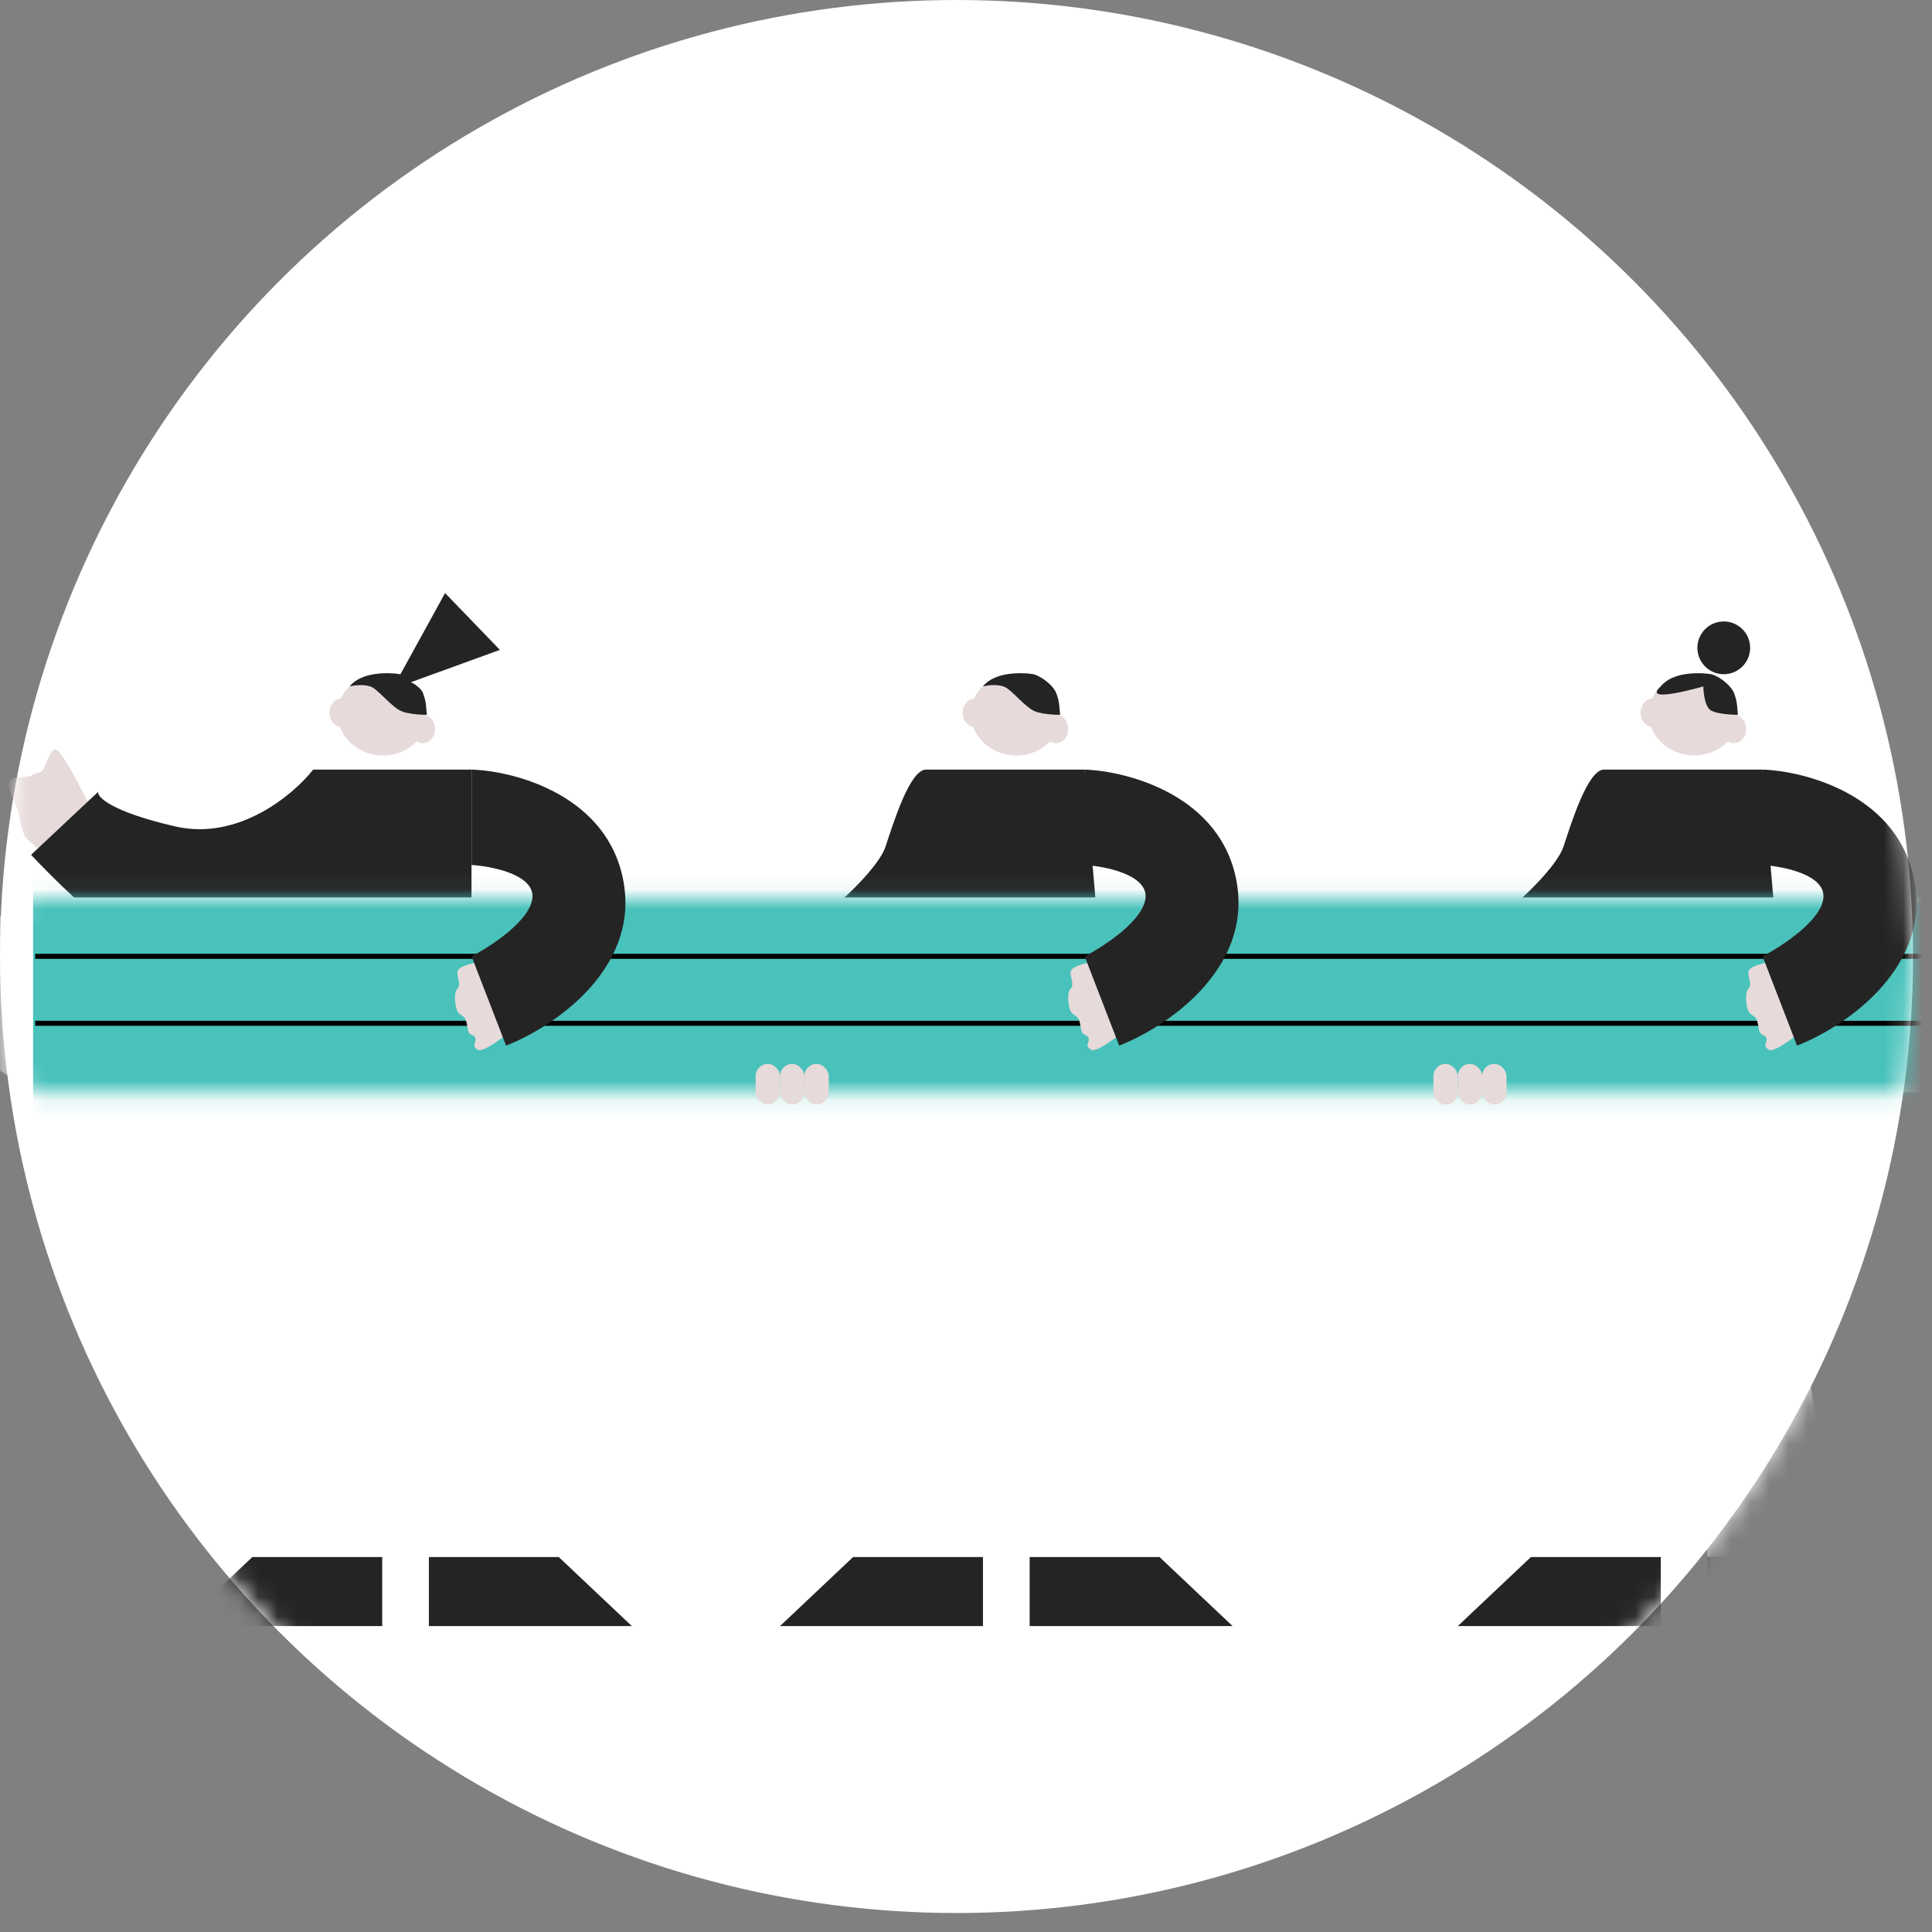 <?xml version="1.0" encoding="UTF-8"?> <svg xmlns="http://www.w3.org/2000/svg" width="101" height="101" viewBox="0 0 101 101" fill="none"><rect x="0" y="0" width="101" height="101" fill="#808080" stroke="none"/> <circle cx="50.004" cy="50.004" r="50.004" fill="white"></circle> <mask id="mask0_24391_1005" style="mask-type:alpha" maskUnits="userSpaceOnUse" x="0" y="0" width="101" height="101"> <circle cx="50.004" cy="50.004" r="50.004" fill="#E3F4F3"></circle> </mask> <g mask="url(#mask0_24391_1005)"> <path d="M57.325 47.659L56.688 40.232H48.413C47.564 40.232 46.715 42.991 46.291 44.264C45.952 45.283 44.169 46.952 43.32 47.659H57.325Z" fill="#242424"></path> <path d="M92.766 47.659L92.13 40.232H83.854C83.006 40.232 82.157 42.991 81.732 44.264C81.393 45.283 79.611 46.952 78.762 47.659H92.766Z" fill="#242424"></path> <path d="M13.086 81.399L15.738 56.148L16.799 54.45H21.892L25.287 56.148L29.213 81.399H22.422L20.937 56.148H19.876V81.399H13.086Z" fill="white"></path> <path d="M44.488 81.399L47.141 56.148L48.202 54.45H53.294L56.689 56.148L60.615 81.399H53.825L52.339 56.148H51.279V81.399H44.488Z" fill="white"></path> <path d="M79.926 81.399L82.578 56.148L83.639 54.45H88.732L92.127 56.148L96.052 81.399H89.262L87.777 56.148H86.716V81.399H79.926Z" fill="white"></path> <path d="M9.371 85.007L13.191 81.399H19.981V85.007H9.371Z" fill="#242424"></path> <path d="M22.421 85.007V81.399H29.211L33.031 85.007H22.421Z" fill="#242424"></path> <path d="M40.777 85.007L44.597 81.399H51.387V85.007H40.777Z" fill="#242424"></path> <path d="M53.827 85.007V81.399H60.617L64.437 85.007H53.827Z" fill="#242424"></path> <path d="M76.211 85.007L80.03 81.399H86.821V85.007H76.211Z" fill="#242424"></path> <path d="M89.261 85.007V81.399H96.051L99.871 85.007H89.261Z" fill="#242424"></path> <path d="M2.897 39.173C3.216 39.173 4.383 41.507 4.595 41.931C4.065 42.886 2.982 44.817 2.897 44.902C2.791 45.008 1.412 43.947 1.306 43.735C1.2 43.523 0.988 42.78 0.988 42.568C0.988 42.356 0.351 41.189 0.457 40.87C0.563 40.552 1.518 40.658 1.624 40.552C1.73 40.446 1.943 40.446 2.155 40.34C2.367 40.234 2.579 39.173 2.897 39.173Z" fill="#E7DADA"></path> <path d="M5.975 48.508C5.041 48.169 2.686 45.82 1.625 44.688L5.126 41.4C5.091 41.682 5.848 42.439 9.158 43.203C12.468 43.967 15.347 41.541 16.372 40.232H24.648V45.219V47.659C18.813 48.084 6.909 48.847 5.975 48.508Z" fill="#242424"></path> <path d="M1.732 46.917H105.813V57.102H1.944L-7.074 51.904L1.732 46.917Z" fill="white"></path> <mask id="mask1_24391_1005" style="mask-type:alpha" maskUnits="userSpaceOnUse" x="-8" y="46" width="114" height="12"> <path d="M1.732 46.918H105.813V57.103H1.944L-7.074 51.904L1.732 46.918Z" fill="white"></path> </mask> <g mask="url(#mask1_24391_1005)"> <rect x="1.73" y="45.645" width="106.309" height="13.156" fill="#49C2BB"></rect> </g> <path d="M1.84 49.994H107.088M1.84 53.495H107.088" stroke="black" stroke-width="0.262"></path> <path d="M23.908 50.843C23.908 50.525 24.544 50.419 24.863 50.312L26.666 53.92C26.206 54.309 25.223 55.044 24.969 54.875C24.65 54.663 24.863 54.556 24.863 54.344C24.863 54.132 24.65 54.132 24.544 54.026C24.438 53.92 24.438 53.495 24.332 53.283C24.226 53.071 24.014 53.071 23.908 52.859C23.802 52.647 23.695 51.904 23.908 51.692C24.12 51.48 23.908 51.161 23.908 50.843Z" fill="#E7DADA"></path> <path d="M55.966 50.843C55.966 50.525 56.603 50.419 56.921 50.312L58.725 53.92C58.265 54.309 57.282 55.044 57.027 54.875C56.709 54.663 56.921 54.556 56.921 54.344C56.921 54.132 56.709 54.132 56.603 54.026C56.497 53.92 56.497 53.495 56.391 53.283C56.285 53.071 56.072 53.071 55.966 52.859C55.86 52.647 55.754 51.904 55.966 51.692C56.178 51.48 55.966 51.161 55.966 50.843Z" fill="#E7DADA"></path> <path d="M91.4 50.843C91.4 50.525 92.036 50.419 92.355 50.312L94.158 53.92C93.699 54.309 92.716 55.044 92.461 54.875C92.142 54.663 92.355 54.556 92.355 54.344C92.355 54.132 92.142 54.132 92.036 54.026C91.93 53.92 91.93 53.495 91.824 53.283C91.718 53.071 91.506 53.071 91.4 52.859C91.294 52.647 91.188 51.904 91.4 51.692C91.612 51.48 91.4 51.161 91.4 50.843Z" fill="#E7DADA"></path> <path d="M27.835 46.916C27.92 45.728 25.749 45.29 24.652 45.219V40.232C26.916 40.303 31.846 41.59 32.61 46.174C33.373 50.757 28.826 53.742 26.456 54.662L24.652 49.993C25.678 49.463 27.75 48.105 27.835 46.916Z" fill="#242424"></path> <path d="M59.887 46.916C59.972 45.728 57.8 45.29 56.704 45.219L56.688 40.232C58.951 40.303 63.897 41.59 64.661 46.174C65.425 50.757 60.877 53.742 58.508 54.662L56.704 49.993C57.73 49.463 59.802 48.105 59.887 46.916Z" fill="#242424"></path> <path d="M95.325 46.916C95.409 45.728 93.238 45.29 92.142 45.219L92.125 40.232C94.388 40.303 99.335 41.59 100.099 46.174C100.863 50.757 96.315 53.742 93.945 54.662L92.142 49.993C93.167 49.463 95.24 48.105 95.325 46.916Z" fill="#242424"></path> <path fill-rule="evenodd" clip-rule="evenodd" d="M19.722 39.474C20.537 39.574 21.301 39.279 21.785 38.752C21.879 38.816 21.988 38.852 22.105 38.852C22.457 38.852 22.742 38.52 22.742 38.11C22.742 37.784 22.562 37.507 22.312 37.407C22.308 36.342 21.428 35.407 20.239 35.261C19.178 35.132 18.205 35.67 17.821 36.52C17.487 36.543 17.223 36.866 17.223 37.261C17.223 37.636 17.46 37.946 17.77 37.997C18.05 38.762 18.791 39.36 19.722 39.474Z" fill="#E7DADA"></path> <path fill-rule="evenodd" clip-rule="evenodd" d="M52.824 39.474C53.639 39.574 54.402 39.279 54.886 38.752C54.98 38.816 55.09 38.852 55.207 38.852C55.559 38.852 55.843 38.52 55.843 38.11C55.843 37.784 55.664 37.507 55.413 37.407C55.41 36.342 54.529 35.407 53.34 35.261C52.28 35.132 51.306 35.67 50.923 36.52C50.589 36.543 50.324 36.866 50.324 37.261C50.324 37.636 50.562 37.946 50.871 37.997C51.151 38.762 51.893 39.36 52.824 39.474Z" fill="#E7DADA"></path> <path fill-rule="evenodd" clip-rule="evenodd" d="M88.265 39.474C89.08 39.574 89.844 39.279 90.328 38.752C90.422 38.816 90.531 38.852 90.648 38.852C91 38.852 91.285 38.52 91.285 38.11C91.285 37.784 91.105 37.507 90.855 37.407C90.851 36.342 89.971 35.407 88.782 35.261C87.721 35.132 86.748 35.67 86.364 36.52C86.03 36.543 85.766 36.866 85.766 37.261C85.766 37.636 86.004 37.946 86.313 37.997C86.593 38.762 87.334 39.36 88.265 39.474Z" fill="#E7DADA"></path> <path d="M19.554 35.989C19.215 35.735 18.564 35.813 18.281 35.883C18.875 35.12 20.297 35.141 20.934 35.247L23.268 31.003L26.132 33.974L21.464 35.671C21.57 35.671 22.012 35.979 22.101 36.202C22.313 36.732 22.278 37.121 22.313 37.369C21.995 37.369 21.273 37.326 20.934 37.157C20.509 36.944 19.979 36.308 19.554 35.989Z" fill="#242424"></path> <path d="M52.66 35.99C52.32 35.735 51.67 35.813 51.387 35.884C51.981 35.12 53.403 35.141 54.039 35.247C54.676 35.459 55.117 35.979 55.206 36.202C55.418 36.733 55.383 37.122 55.418 37.369C55.1 37.369 54.379 37.327 54.039 37.157C53.615 36.945 53.084 36.308 52.66 35.99Z" fill="#242424"></path> <path d="M89.048 35.884C89.048 35.884 85.759 36.839 86.82 35.884C87.414 35.12 88.836 35.141 89.472 35.247C90.109 35.459 90.55 35.979 90.64 36.202C90.852 36.733 90.816 37.122 90.852 37.369C90.534 37.369 89.812 37.327 89.472 37.157C89.048 36.945 89.048 35.884 89.048 35.884Z" fill="#242424"></path> <rect x="39.504" y="55.618" width="1.273" height="2.122" rx="0.637" fill="#E7DADA"></rect> <rect x="74.934" y="55.618" width="1.273" height="2.122" rx="0.637" fill="#E7DADA"></rect> <rect x="40.777" y="55.618" width="1.273" height="2.122" rx="0.637" fill="#E7DADA"></rect> <rect x="76.211" y="55.618" width="1.273" height="2.122" rx="0.637" fill="#E7DADA"></rect> <rect x="42.051" y="55.618" width="1.273" height="2.122" rx="0.637" fill="#E7DADA"></rect> <rect x="77.484" y="55.618" width="1.273" height="2.122" rx="0.637" fill="#E7DADA"></rect> <circle cx="90.114" cy="33.867" r="1.379" fill="#242424"></circle> </g> </svg> 